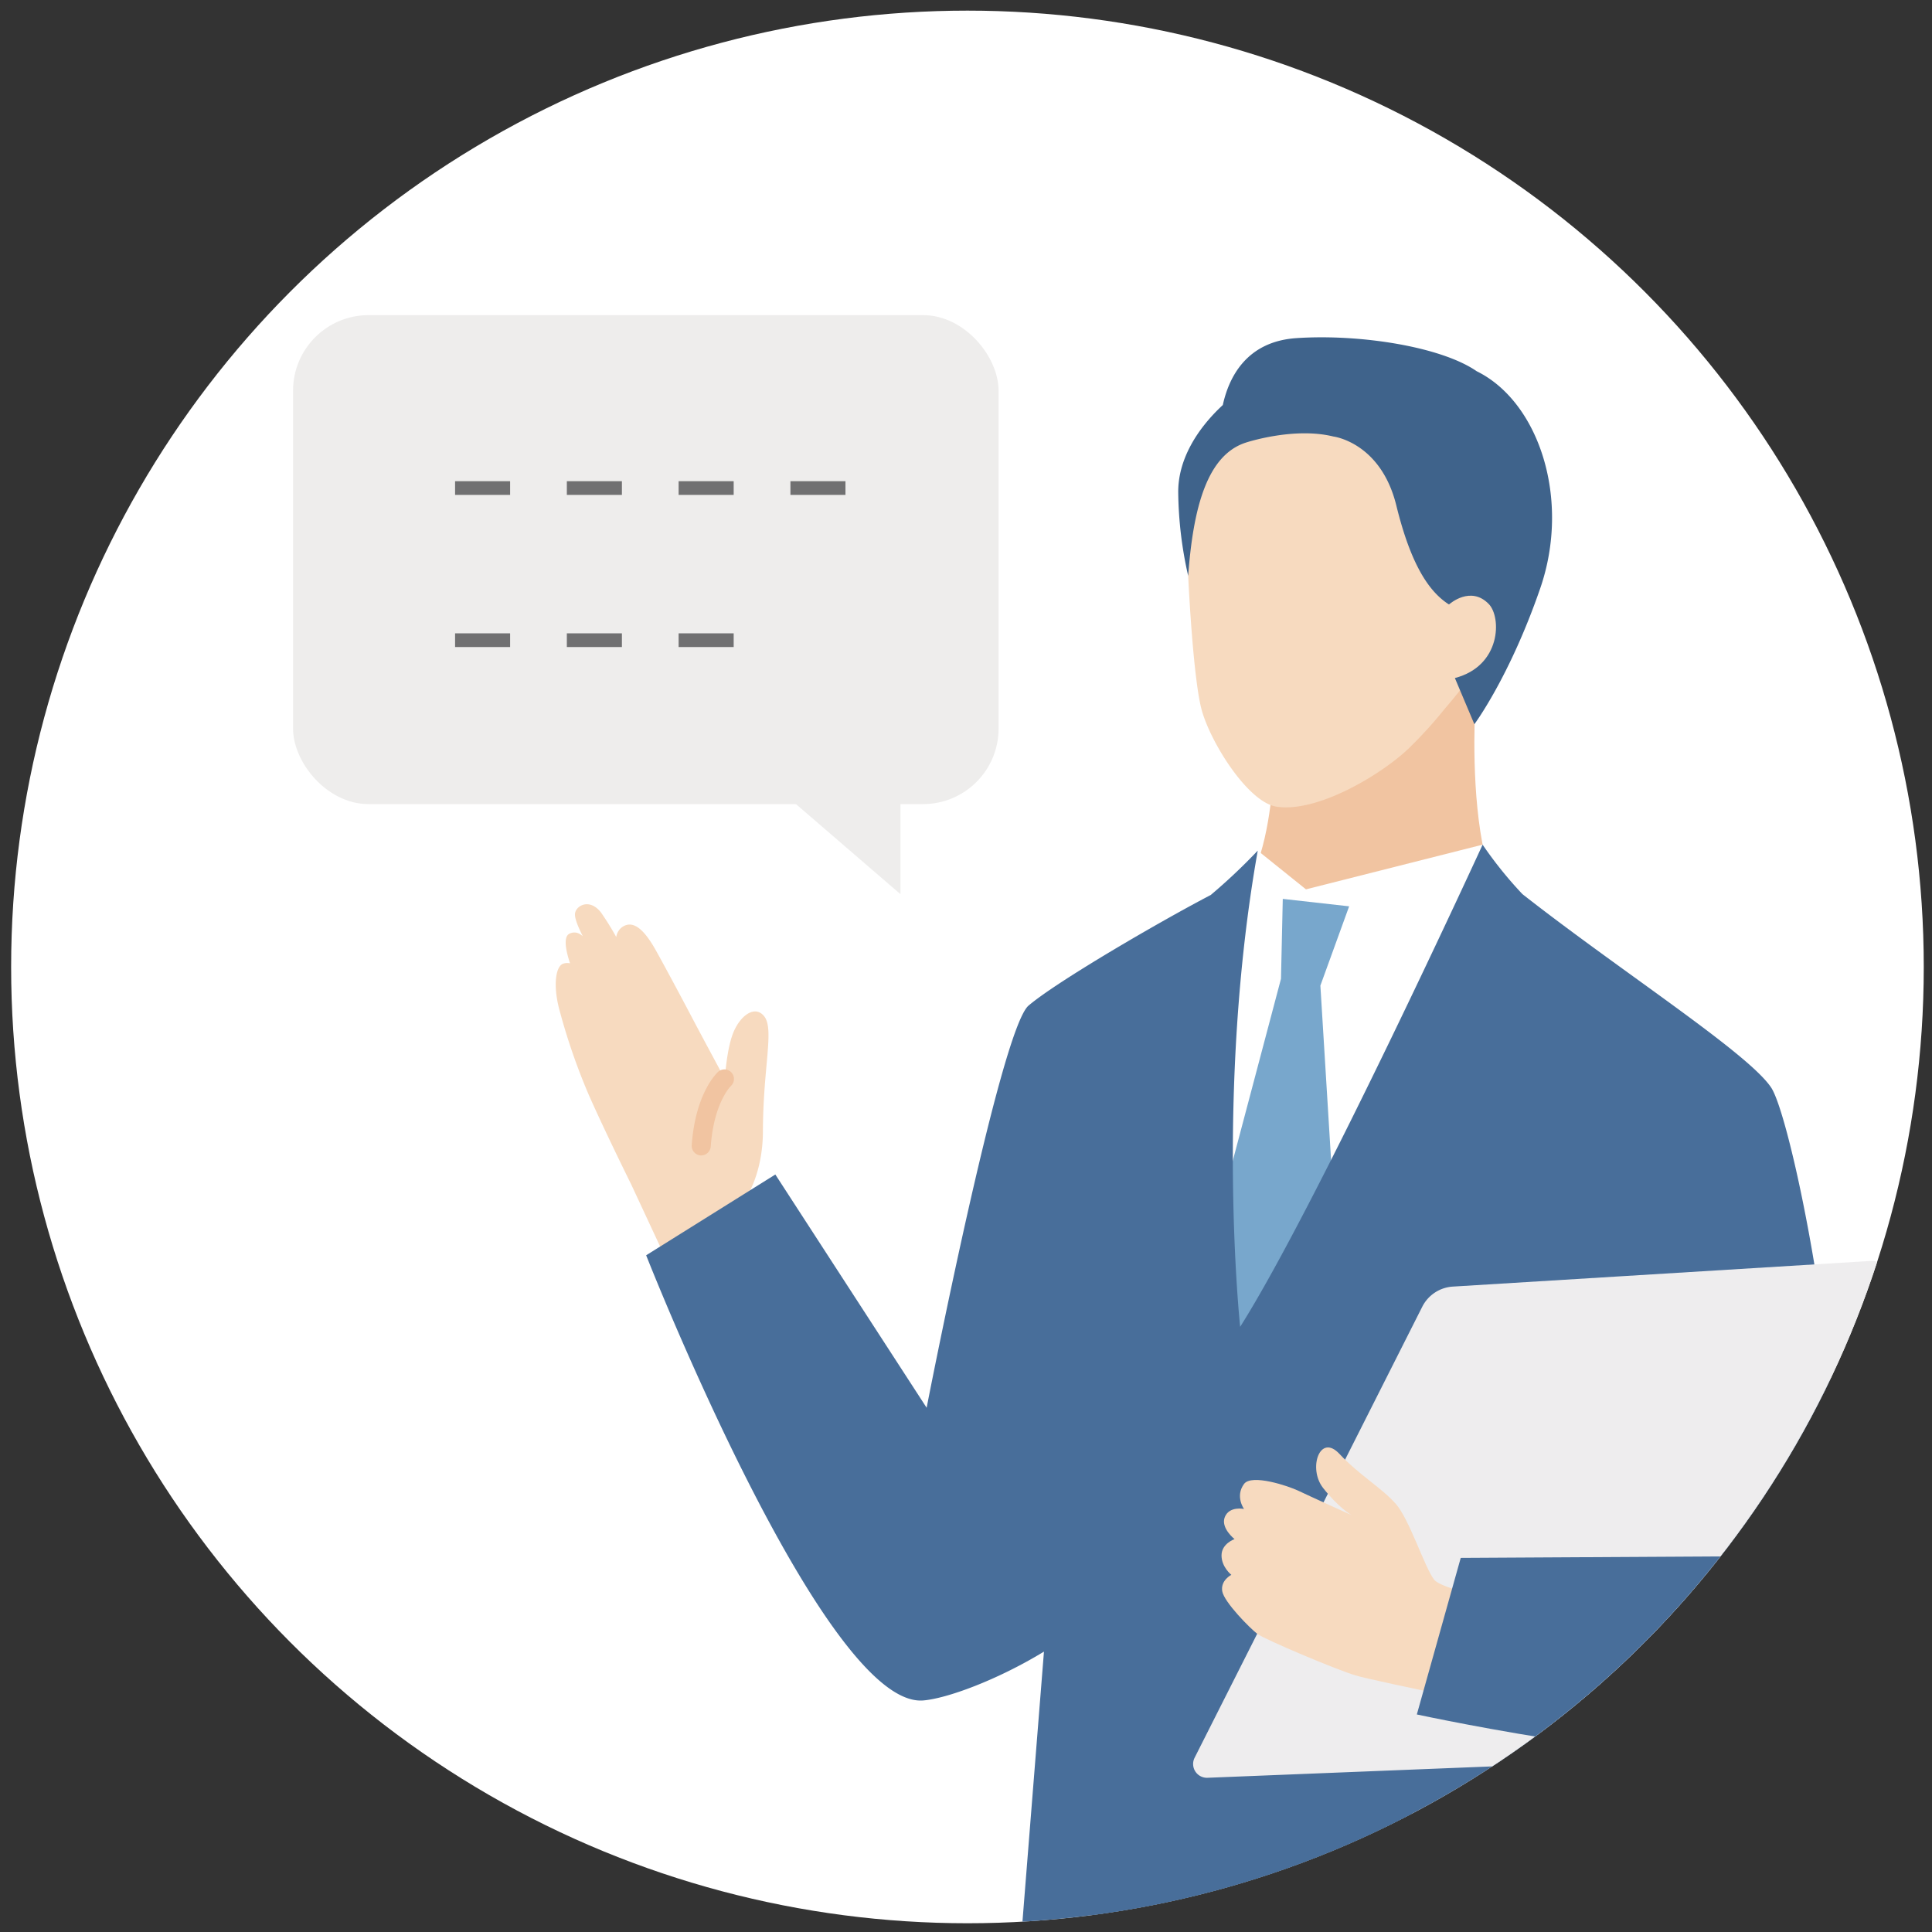 <svg id="レイヤー_1" data-name="レイヤー 1" xmlns="http://www.w3.org/2000/svg" xmlns:xlink="http://www.w3.org/1999/xlink" viewBox="0 0 800 800"><rect x="0" y="0" width="800" height="800" fill="#333333" stroke="none"/><defs><style>.cls-1{fill:none;}.cls-2{clip-path:url(#clip-path);}.cls-3{fill:#fff;}.cls-4{fill:#eeedec;}.cls-5{fill:#707071;}.cls-6{fill:#3f638b;}.cls-7{fill:#f1c4a1;}.cls-8{fill:#f7dabf;}.cls-9{fill:#78a7cc;}.cls-10{fill:#486e9a;}.cls-11{fill:#eeedee;}</style><clipPath id="clip-path"><circle class="cls-1" cx="400.6" cy="400.39" r="395.99"/></clipPath></defs><g class="cls-2"><circle class="cls-3" cx="400.6" cy="400.39" r="395.99"/><rect class="cls-4" x="121.35" y="130.49" width="292.14" height="202.47" rx="31.27"/><polyline class="cls-4" points="312.92 318.59 372.86 370.26 372.86 302.05"/><path class="cls-5" d="M188.44,199.25h22.79v5.67H188.44Z"/><path class="cls-5" d="M234.72,199.25h22.8v5.67h-22.8Z"/><path class="cls-5" d="M281,199.25h22.8v5.67H281Z"/><path class="cls-5" d="M327.3,199.25h22.79v5.67H327.3Z"/><path class="cls-5" d="M188.44,262.26h22.79v5.67H188.44Z"/><path class="cls-5" d="M234.72,262.26h22.8v5.67h-22.8Z"/><path class="cls-5" d="M281,262.26h22.8v5.67H281Z"/><path class="cls-6" d="M447.85,798.93l20.31,623.18s37.21,23.73,87.87,4.28l-2.9-482.6,9.75,4.89,21.76,527.94s40.56,15.46,88.75-.59c0,0,11-530.54,4.86-648.74L643.17,753.4l-160-6.76Z"/><path class="cls-7" d="M519,433l121.81-46.64c-38.21-.55-29.44-103-29.44-103L563.9,298.27,527.48,311s1.29,72.42-34.54,71.62Z"/><path class="cls-8" d="M583.06,310.15C571.59,321,545.16,336.73,528.45,334c-11.52-1.88-26.78-25.76-30.77-39.7-3.47-12.15-5.51-51-5.79-58.39s-5.79-76.41,59.38-85.47c67-9.32,81.83,41.47,82.53,63.4.65,20.68-5.43,44.57-35.67,79.79A177.93,177.93,0,0,1,583.06,310.15Z"/><polygon class="cls-3" points="628.05 374.38 613.92 349.76 540.77 368.26 520.81 352.22 504.71 373.93 486.65 581.31 586.5 587.48 628.05 374.38"/><polygon class="cls-9" points="558.65 375.29 531.17 372.21 530.43 405.29 497.34 530.21 511.17 588.54 554.92 541.28 546.74 408.12 558.65 375.29"/><path class="cls-8" d="M248.85,377.83A113.91,113.91,0,0,1,255.17,388a6.17,6.17,0,0,1,2.69-4.28c3.82-2.36,8.11-.22,13.71,9.79,3.43,6.14,10.1,18.57,14.67,27.26,3.61,6.87,10.17,19.07,13.85,25.89.4-4.28,1.24-13.24,3.48-18.88,2.89-7.29,9-11.75,12.83-7,4.32,5.29-.42,20.85-.49,47.57-.05,19.85-8.56,30-8.56,30,.79,4.9,13.64,30.62,13.64,30.62l-35.43,13.42-24.15-51.86S250.73,469,243.92,453.64a257.37,257.37,0,0,1-12-34.44c-3.17-11.07-1.81-19.31,1.39-20.19a5,5,0,0,1,2.73-.11c-1.71-5.18-2.91-11-.22-12.3,2.17-1,4-.31,5.49,1.06-2.66-5.32-3.48-8.12-3.16-9.68C238.84,374.77,244.32,372,248.85,377.83Z"/><path class="cls-10" d="M759.69,590.26c-5.44-66-20.14-130.44-26.22-139.81-9.24-14.2-62.38-48.3-103.06-80.21a165.34,165.34,0,0,1-16.49-20.48s-68.26,148.75-100.4,199.66c0,0-10.38-97.73,7.29-197.2a238,238,0,0,1-19.48,18.38c-21,10.95-63.68,35.77-75.43,45.8s-42.2,166.52-42.2,166.52l-62.65-96.58-53.49,33.45s73.78,187.63,114.72,184.33c9.62-.78,30.4-8.29,50-20.22L418,863.23s26.09,9.06,50.44-1.48,40.9-59.87,40.9-59.87,12.79,60.82,35.87,73.51c38,20.92,158.16,3.91,158.16,3.91s-3.06-103.86-4.07-152.43c20.74,1.38,39.09,1,49.35-3.06C765.85,717.07,765.71,655.08,759.69,590.26Z"/><path class="cls-7" d="M290.37,478.44h-.29a4,4,0,0,1-3.66-4.22c1.57-22,10.69-30.19,11.07-30.52a3.95,3.95,0,0,1,5.23,5.91c-.21.2-7.12,7-8.42,25.17A4,4,0,0,1,290.37,478.44Z"/><path class="cls-11" d="M774.75,522.12,601.61,532.75a15.24,15.24,0,0,0-12.68,8.34L494.66,727.85a5.72,5.72,0,0,0,5.34,8.29l168.85-6.75a15.24,15.24,0,0,0,12.94-8.24l98.39-190.7A5.71,5.71,0,0,0,774.75,522.12Z"/><path class="cls-8" d="M641.14,667.17s-43.36-7.86-47.33-13.1S583.67,629.26,578,622.75s-15.24-12-23.36-20.72-13.11,6-6.8,14.07,11.68,11.22,11.68,11.22-17.68-8-21.83-10-19.43-7.11-22.57-2.84c-3.78,5.13,0,10.35,0,10.35s-6-1.3-7.92,3.27,4,9.21,4,9.21-5.33,1.83-5.39,6.68,4.06,8.12,4.06,8.12-4.52,2.25-3.77,6.77,11.55,15.43,14.55,17.69,32.58,14.78,40.69,17.2c8.51,2.53,74.36,15.8,74.36,15.8Z"/><path class="cls-10" d="M748.68,723.81c-34.72,13.63-162-13.89-162-13.89l18.18-64.83,126.72-.72Z"/><path class="cls-6" d="M611.47,153.72c-14.61-10.12-48.18-15.49-74.65-13.71-20.75,1.39-28,16.31-30.48,27.7-11,10.19-18.65,23-18.46,36.41A162.43,162.43,0,0,0,492,238.45c2.07-28.27,7.83-50,23.88-55.18,0,0,19.82-6.58,36.24-2.52,0,0,19.64,2.36,26.08,28.61,6.24,25.41,14,36.14,22.15,41.17l2.08,30.22,8.08,19.13s14.55-19.5,27.21-56.1C650.57,206.77,637.22,166.36,611.47,153.72Z"/><path class="cls-8" d="M602.47,280.75c19.14-5,19.32-25.15,14-30.64-7.49-7.75-16.23,0-16.23,0l-6.1,3.72L598.31,282Z"/></g></svg>